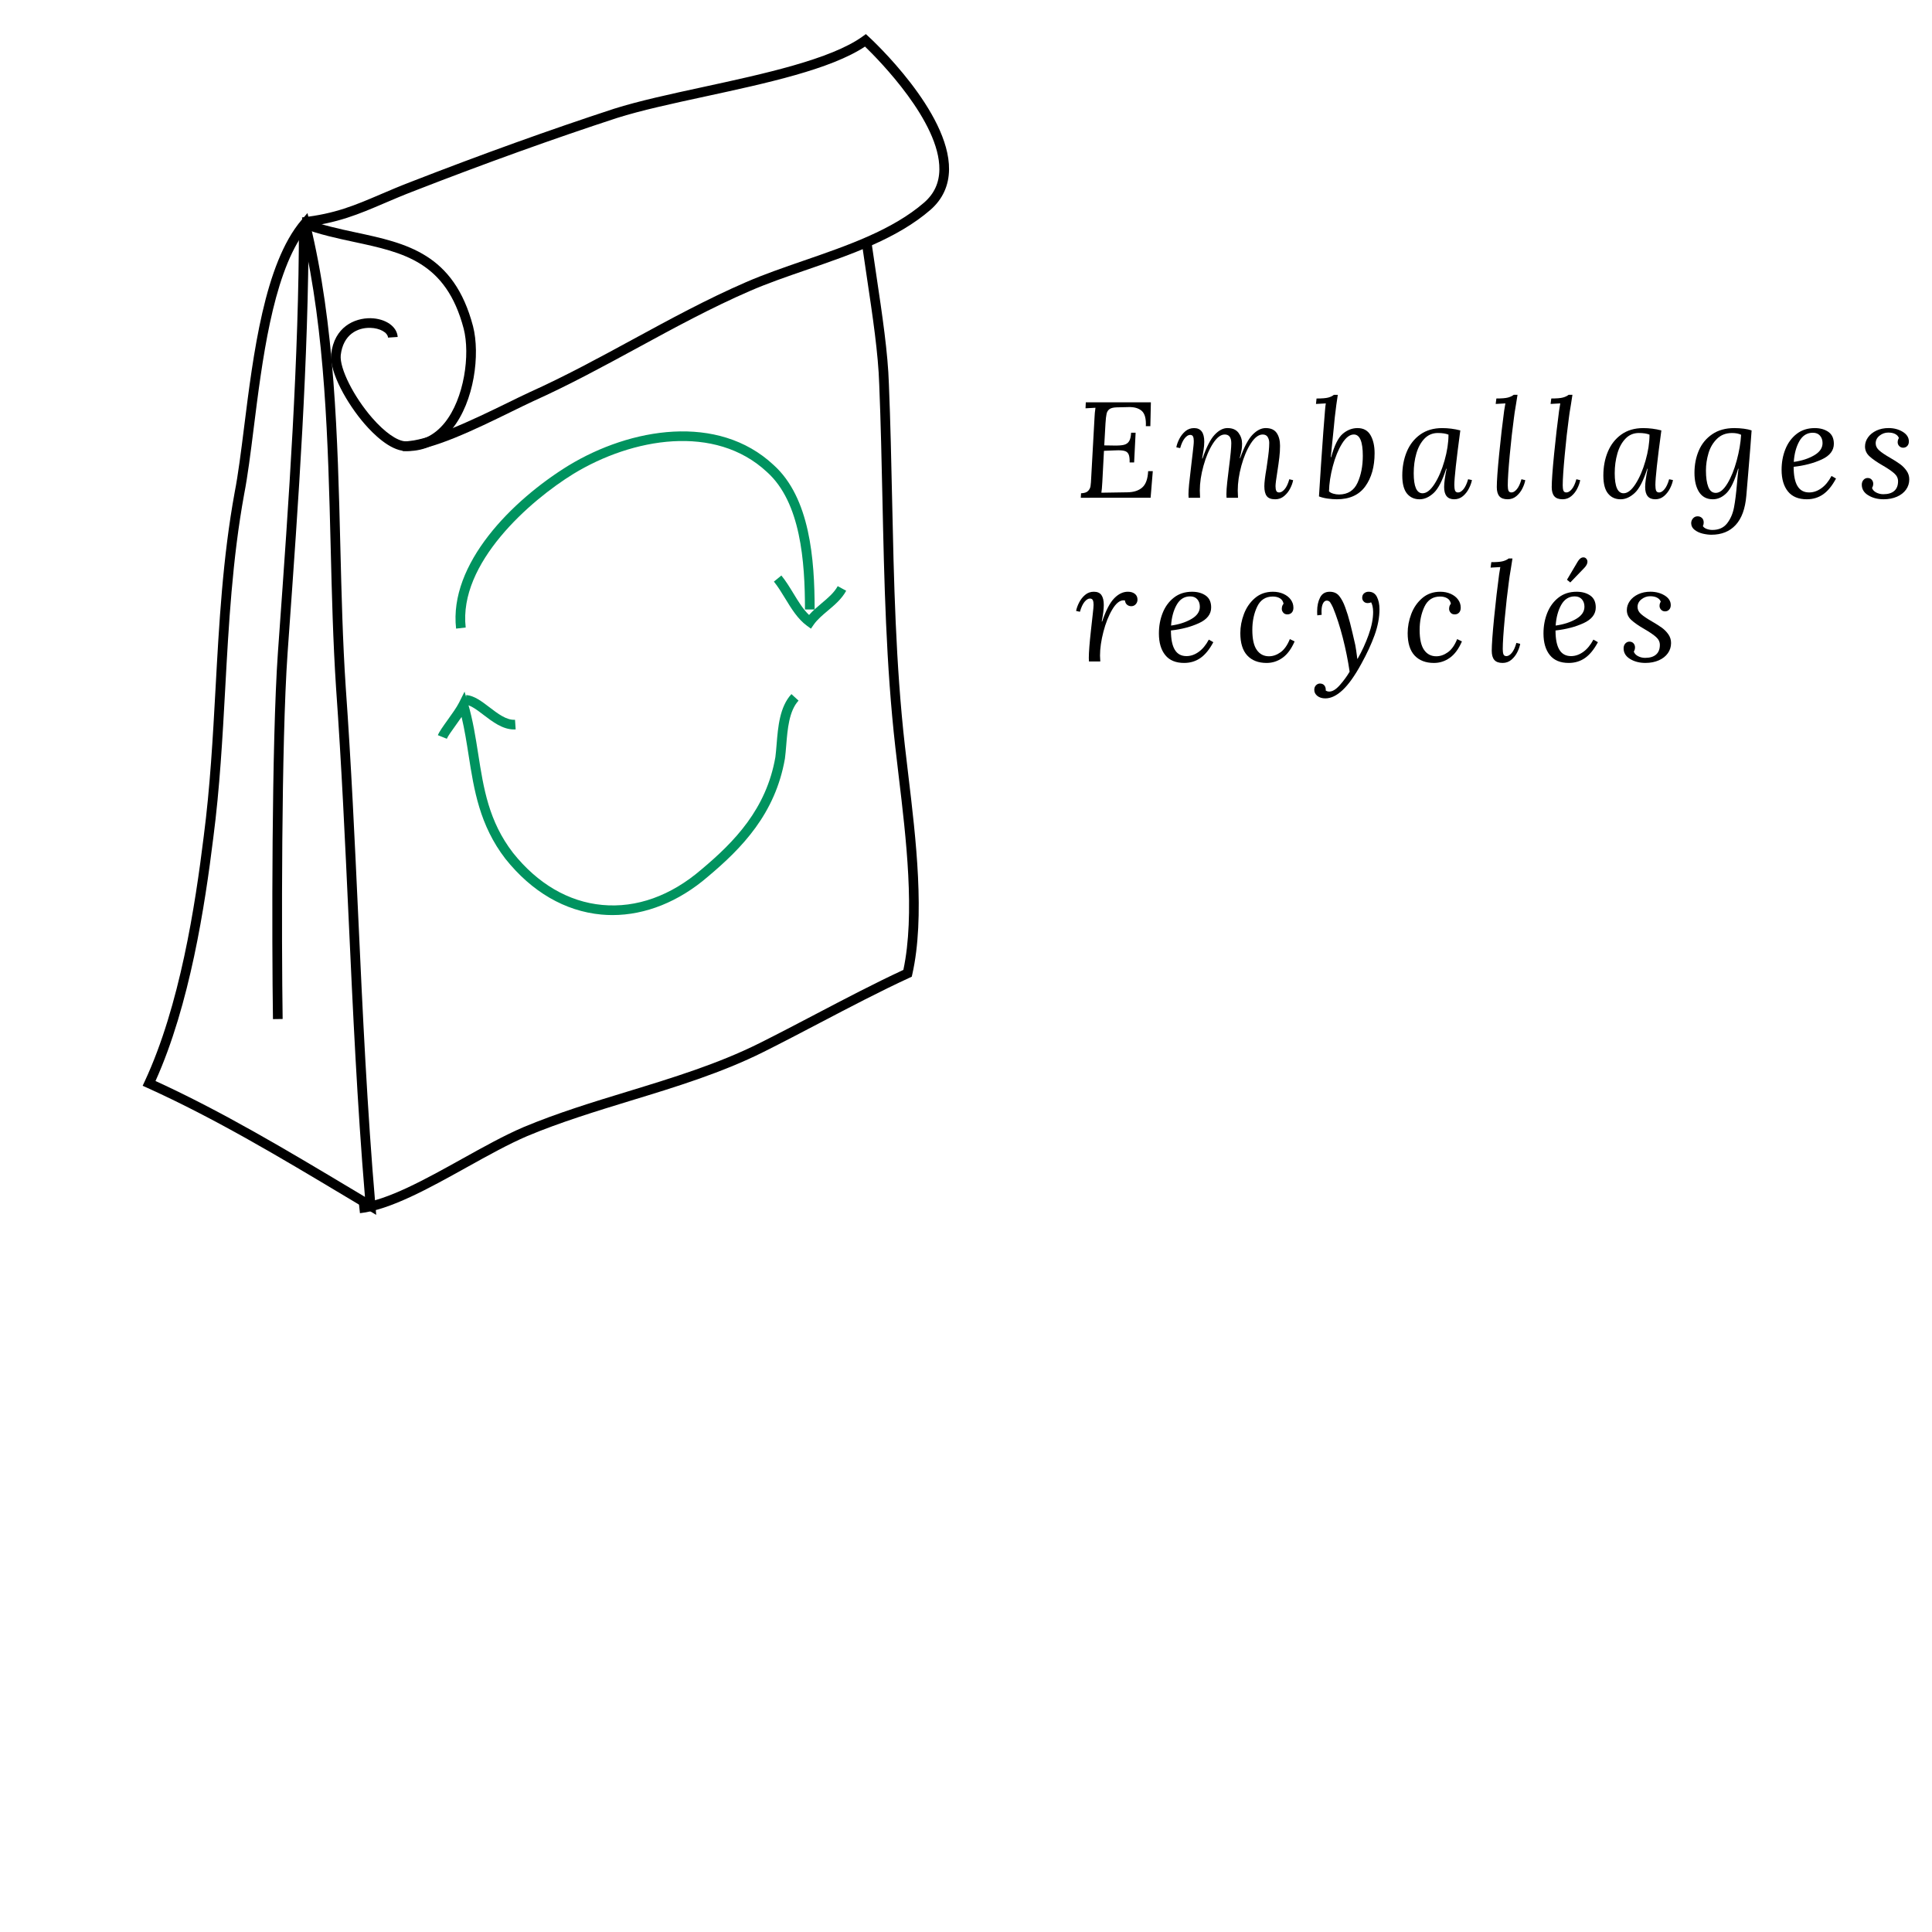<?xml version="1.0" encoding="utf-8"?>
<!-- Generator: Adobe Illustrator 16.0.0, SVG Export Plug-In . SVG Version: 6.00 Build 0)  -->
<!DOCTYPE svg PUBLIC "-//W3C//DTD SVG 1.1//EN" "http://www.w3.org/Graphics/SVG/1.1/DTD/svg11.dtd">
<svg version="1.1" id="Capa_1" xmlns="http://www.w3.org/2000/svg" xmlns:xlink="http://www.w3.org/1999/xlink" x="0px" y="0px"
	 width="170px" height="170px" viewBox="0 0 170 170" enable-background="new 0 0 170 170" xml:space="preserve">
<g id="Layer_1">
	<g>
		<g>
			<path d="M101.221,37.501h-0.396c0.032-0.656-0.089-1.104-0.359-1.344c-0.271-0.24-0.664-0.353-1.176-0.337l-1.033,0.024
				c-0.288,0.008-0.498,0.06-0.63,0.156s-0.218,0.233-0.258,0.414c-0.04,0.18-0.072,0.466-0.096,0.857l-0.108,1.92l0.864,0.013
				c0.375,0.008,0.664-0.013,0.863-0.061s0.353-0.151,0.455-0.312c0.105-0.16,0.164-0.412,0.182-0.756h0.396l-0.131,2.615h-0.396
				c0.008-0.304-0.019-0.531-0.078-0.684c-0.062-0.153-0.162-0.254-0.307-0.306c-0.144-0.053-0.349-0.078-0.611-0.078l-0.385,0.012
				l-0.877,0.036l-0.145,2.748c-0.023,0.448-0.053,0.76-0.084,0.937l2.293-0.036c0.559-0.008,0.996-0.149,1.307-0.426
				c0.312-0.275,0.484-0.754,0.518-1.434h0.408l-0.192,2.34H95.1l0.024-0.396c0.278-0.008,0.481-0.071,0.604-0.191
				c0.125-0.12,0.201-0.264,0.229-0.432c0.026-0.169,0.05-0.452,0.065-0.853l0.287-5.184c0.008-0.272,0.037-0.561,0.084-0.864
				l-0.875,0.048l0.023-0.528h5.727L101.221,37.501z"/>
			<path d="M112.34,38.1c0.195,0.288,0.293,0.664,0.293,1.128c0,0.336-0.02,0.675-0.061,1.015c-0.039,0.34-0.1,0.77-0.18,1.29
				c-0.104,0.64-0.156,1.056-0.156,1.248c0,0.176,0.022,0.312,0.065,0.407c0.044,0.097,0.132,0.145,0.259,0.145
				c0.151,0,0.311-0.094,0.475-0.282c0.164-0.188,0.303-0.481,0.414-0.882l0.336,0.084c-0.041,0.224-0.127,0.466-0.26,0.726
				c-0.131,0.261-0.31,0.484-0.533,0.672c-0.225,0.188-0.484,0.282-0.779,0.282c-0.361,0-0.611-0.094-0.75-0.282
				c-0.141-0.188-0.211-0.478-0.211-0.869c0-0.328,0.064-0.856,0.191-1.584c0.008-0.072,0.037-0.271,0.084-0.595
				c0.049-0.324,0.086-0.624,0.115-0.899c0.026-0.276,0.041-0.522,0.041-0.738c0-0.184-0.043-0.352-0.131-0.504
				c-0.089-0.152-0.236-0.229-0.445-0.229c-0.359,0-0.709,0.265-1.049,0.792c-0.341,0.528-0.617,1.181-0.828,1.956
				c-0.213,0.776-0.318,1.505-0.318,2.185c0,0.151,0.008,0.364,0.023,0.636h-1.009c-0.008-0.072-0.012-0.176-0.012-0.312
				c0-0.265,0.022-0.616,0.071-1.057c0.048-0.439,0.101-0.876,0.156-1.308c0.135-1.04,0.203-1.748,0.203-2.124
				c0-0.512-0.191-0.769-0.576-0.769c-0.352,0-0.696,0.265-1.037,0.792c-0.34,0.528-0.619,1.183-0.834,1.962
				c-0.217,0.78-0.323,1.507-0.323,2.179c0,0.151,0.008,0.364,0.022,0.636h-1.008c-0.008-0.072-0.012-0.176-0.012-0.312
				c0-0.2,0.018-0.49,0.053-0.87c0.037-0.38,0.096-0.891,0.174-1.53l0.146-1.248c0.032-0.28,0.057-0.494,0.071-0.642
				c0.016-0.148,0.023-0.278,0.023-0.391c0-0.168-0.021-0.3-0.064-0.396c-0.045-0.097-0.131-0.145-0.26-0.145
				c-0.15,0-0.307,0.097-0.467,0.288c-0.16,0.192-0.297,0.484-0.408,0.876l-0.336-0.072c0.039-0.224,0.125-0.468,0.258-0.731
				c0.133-0.263,0.31-0.49,0.527-0.678c0.221-0.188,0.479-0.282,0.775-0.282c0.6,0,0.897,0.4,0.897,1.2
				c0,0.224-0.021,0.472-0.063,0.743c-0.045,0.272-0.086,0.517-0.127,0.732h0.037c0.344-1,0.699-1.696,1.067-2.088
				c0.367-0.392,0.744-0.588,1.127-0.588c0.439,0,0.765,0.14,0.974,0.42c0.207,0.28,0.312,0.596,0.312,0.948
				c0,0.208-0.015,0.382-0.037,0.521c-0.022,0.141-0.08,0.391-0.168,0.75h0.037c0.358-1,0.728-1.689,1.104-2.069
				c0.375-0.38,0.756-0.57,1.141-0.57C111.82,37.668,112.143,37.812,112.34,38.1z"/>
			<path d="M117.445,36.768l-0.072,0.756c-0.047,0.4-0.139,1.301-0.275,2.7h0.037c0.279-1.032,0.617-1.716,1.014-2.052
				c0.397-0.336,0.83-0.504,1.304-0.504c0.521,0,0.899,0.208,1.141,0.624c0.238,0.416,0.359,0.944,0.359,1.584
				c0,1.192-0.275,2.166-0.822,2.922c-0.549,0.756-1.383,1.134-2.502,1.134c-0.239,0-0.506-0.02-0.799-0.06
				c-0.291-0.04-0.552-0.104-0.772-0.192l0.18-2.796c0.152-2.248,0.27-3.832,0.35-4.752c0.023-0.288,0.047-0.5,0.072-0.636
				l-0.865,0.048l0.049-0.479c0.479,0,0.824-0.027,1.031-0.084c0.209-0.056,0.373-0.136,0.492-0.239h0.348
				C117.629,35.26,117.541,35.936,117.445,36.768z M118.086,39.037c-0.332,0.536-0.602,1.198-0.809,1.985
				c-0.209,0.788-0.32,1.526-0.336,2.214c0.088,0.089,0.215,0.156,0.383,0.204c0.168,0.049,0.336,0.072,0.504,0.072
				c0.77-0.008,1.309-0.35,1.621-1.026c0.311-0.676,0.467-1.47,0.467-2.382c0-1.248-0.264-1.872-0.791-1.872
				C118.766,38.232,118.418,38.501,118.086,39.037z"/>
			<path d="M128.496,37.873c-0.352,2.607-0.527,4.208-0.527,4.8c0,0.208,0.021,0.37,0.061,0.486
				c0.041,0.115,0.134,0.174,0.275,0.174c0.152,0,0.31-0.097,0.469-0.288c0.158-0.192,0.297-0.484,0.408-0.876l0.336,0.072
				c-0.041,0.224-0.127,0.468-0.26,0.731c-0.131,0.264-0.307,0.49-0.525,0.678c-0.223,0.188-0.479,0.282-0.774,0.282
				c-0.592,0-0.888-0.359-0.888-1.08c0-0.352,0.07-0.888,0.216-1.607h-0.035c-0.336,1.056-0.705,1.768-1.104,2.136
				c-0.399,0.368-0.812,0.552-1.235,0.552c-0.466,0-0.834-0.168-1.111-0.504c-0.272-0.336-0.413-0.864-0.413-1.584
				c0-0.768,0.135-1.468,0.396-2.1c0.264-0.632,0.659-1.136,1.188-1.513c0.528-0.376,1.168-0.563,1.922-0.563
				C127.432,37.668,127.969,37.737,128.496,37.873z M125.34,38.598c-0.318,0.332-0.557,0.769-0.713,1.309
				c-0.156,0.54-0.232,1.117-0.232,1.733c0,1.176,0.26,1.764,0.777,1.764c0.354,0,0.705-0.275,1.059-0.827
				c0.353-0.553,0.644-1.234,0.875-2.046c0.23-0.812,0.349-1.574,0.349-2.286c-0.24-0.097-0.552-0.145-0.937-0.145
				C126.053,38.1,125.662,38.266,125.34,38.598z"/>
			<path d="M133.393,35.592c-0.096,0.561-0.156,0.956-0.18,1.188c-0.129,0.936-0.25,2.021-0.367,3.258
				c-0.115,1.235-0.174,2.126-0.174,2.67c0,0.2,0.021,0.354,0.061,0.462c0.041,0.107,0.129,0.162,0.267,0.162
				c0.149,0,0.308-0.094,0.467-0.282c0.16-0.188,0.298-0.481,0.408-0.882l0.336,0.084c-0.039,0.224-0.123,0.466-0.252,0.726
				c-0.127,0.261-0.303,0.484-0.521,0.672c-0.222,0.188-0.479,0.282-0.773,0.282c-0.336,0-0.58-0.088-0.732-0.264
				c-0.149-0.176-0.227-0.444-0.227-0.804c0-0.528,0.068-1.5,0.209-2.916s0.285-2.685,0.438-3.805l0.109-0.647l-0.854,0.048
				l0.061-0.48c0.473,0,0.812-0.027,1.021-0.084c0.207-0.056,0.375-0.136,0.504-0.239h0.336L133.393,35.592z"/>
			<path d="M138.23,35.592c-0.099,0.561-0.156,0.956-0.183,1.188c-0.129,0.936-0.25,2.021-0.364,3.258
				c-0.115,1.235-0.177,2.126-0.177,2.67c0,0.2,0.021,0.354,0.062,0.462c0.039,0.107,0.127,0.162,0.265,0.162
				c0.151,0,0.308-0.094,0.467-0.282c0.16-0.188,0.298-0.481,0.408-0.882l0.336,0.084c-0.039,0.224-0.123,0.466-0.252,0.726
				c-0.127,0.261-0.301,0.484-0.521,0.672c-0.223,0.188-0.479,0.282-0.774,0.282c-0.336,0-0.58-0.088-0.729-0.264
				c-0.152-0.176-0.229-0.444-0.229-0.804c0-0.528,0.069-1.5,0.209-2.916c0.142-1.416,0.287-2.685,0.438-3.805l0.105-0.647
				l-0.852,0.048l0.061-0.48c0.473,0,0.812-0.027,1.021-0.084c0.207-0.056,0.375-0.136,0.504-0.239h0.336L138.23,35.592z"/>
			<path d="M146.186,37.873c-0.354,2.607-0.526,4.208-0.526,4.8c0,0.208,0.021,0.37,0.059,0.486
				c0.041,0.115,0.136,0.174,0.277,0.174c0.151,0,0.308-0.097,0.467-0.288c0.16-0.192,0.297-0.484,0.408-0.876l0.336,0.072
				c-0.039,0.224-0.125,0.468-0.258,0.731c-0.132,0.263-0.31,0.49-0.527,0.678c-0.221,0.188-0.479,0.282-0.772,0.282
				c-0.594,0-0.89-0.359-0.89-1.08c0-0.352,0.072-0.888,0.218-1.607h-0.035c-0.336,1.056-0.705,1.768-1.105,2.136
				c-0.398,0.368-0.811,0.552-1.236,0.552c-0.463,0-0.834-0.168-1.106-0.504c-0.277-0.336-0.414-0.864-0.414-1.584
				c0-0.768,0.131-1.468,0.396-2.1c0.266-0.632,0.659-1.136,1.188-1.513c0.526-0.376,1.168-0.563,1.92-0.563
				C145.121,37.668,145.658,37.737,146.186,37.873z M143.029,38.598c-0.32,0.332-0.559,0.769-0.713,1.309
				c-0.156,0.54-0.234,1.117-0.234,1.733c0,1.176,0.26,1.764,0.779,1.764c0.352,0,0.705-0.275,1.057-0.827
				c0.354-0.553,0.645-1.234,0.875-2.046c0.232-0.812,0.35-1.574,0.35-2.286c-0.24-0.097-0.553-0.145-0.938-0.145
				C143.742,38.1,143.348,38.266,143.029,38.598z"/>
			<path d="M153.439,37.722c0.274,0.036,0.506,0.086,0.688,0.15c-0.041,0.656-0.146,1.968-0.312,3.936l-0.154,1.824
				c-0.098,1.136-0.408,1.99-0.938,2.562c-0.527,0.572-1.24,0.858-2.138,0.858c-0.229,0-0.481-0.032-0.756-0.096
				c-0.271-0.064-0.508-0.173-0.707-0.324c-0.201-0.152-0.306-0.348-0.312-0.588c0-0.168,0.055-0.312,0.162-0.433
				c0.106-0.119,0.241-0.18,0.401-0.18c0.149,0,0.278,0.048,0.383,0.145c0.104,0.096,0.156,0.231,0.156,0.407
				c0,0.104-0.022,0.208-0.072,0.312c0.072,0.112,0.189,0.196,0.351,0.252c0.16,0.056,0.317,0.084,0.479,0.084
				c0.568,0,1.002-0.194,1.303-0.582c0.301-0.388,0.502-0.854,0.605-1.398c0.105-0.544,0.191-1.248,0.264-2.111
				c0.049-0.592,0.094-1.024,0.133-1.296h-0.035c-0.305,1.048-0.641,1.758-1.008,2.13c-0.369,0.372-0.771,0.558-1.213,0.558
				c-0.535,0-0.938-0.212-1.213-0.636c-0.271-0.424-0.406-0.988-0.406-1.692c0-0.712,0.127-1.365,0.383-1.962
				c0.257-0.596,0.648-1.074,1.179-1.434c0.526-0.36,1.176-0.54,1.942-0.54C152.885,37.668,153.162,37.686,153.439,37.722z
				 M151.076,38.617c-0.35,0.344-0.598,0.766-0.744,1.266c-0.148,0.5-0.223,1.006-0.223,1.518c0,0.601,0.065,1.078,0.203,1.435
				c0.137,0.355,0.354,0.534,0.66,0.534c0.354,0,0.692-0.274,1.024-0.822c0.332-0.548,0.604-1.224,0.821-2.028
				c0.218-0.804,0.345-1.558,0.386-2.262c-0.209-0.104-0.474-0.156-0.793-0.156C151.869,38.1,151.422,38.272,151.076,38.617z"/>
			<path d="M160.885,38.004c0.318,0.224,0.479,0.572,0.479,1.044c0,0.592-0.354,1.052-1.065,1.38
				c-0.713,0.328-1.536,0.544-2.473,0.648c0,0.752,0.11,1.315,0.336,1.691s0.567,0.564,1.03,0.564c0.369,0,0.726-0.122,1.068-0.366
				c0.344-0.244,0.645-0.606,0.898-1.086l0.396,0.228c-0.337,0.633-0.714,1.095-1.13,1.387s-0.896,0.438-1.438,0.438
				c-0.736,0-1.289-0.229-1.662-0.689c-0.371-0.46-0.559-1.095-0.559-1.902c0-0.648,0.108-1.25,0.33-1.806
				c0.221-0.557,0.551-1.006,0.989-1.351c0.438-0.344,0.974-0.516,1.597-0.516C160.164,37.668,160.564,37.781,160.885,38.004z
				 M158.328,38.82c-0.279,0.497-0.443,1.104-0.49,1.824c0.695-0.096,1.291-0.288,1.787-0.576c0.496-0.287,0.744-0.647,0.744-1.079
				c0-0.265-0.074-0.482-0.223-0.654s-0.357-0.258-0.631-0.258C159.004,38.077,158.609,38.325,158.328,38.82z"/>
			<path d="M167.43,37.999c0.355,0.22,0.535,0.502,0.535,0.846c0,0.168-0.049,0.302-0.145,0.402c-0.098,0.1-0.217,0.149-0.359,0.149
				c-0.137,0-0.25-0.048-0.344-0.145c-0.092-0.096-0.137-0.208-0.137-0.336c0-0.136,0.035-0.26,0.106-0.372
				c-0.049-0.145-0.151-0.26-0.312-0.348c-0.16-0.089-0.367-0.133-0.623-0.133c-0.281,0-0.535,0.09-0.764,0.271
				c-0.228,0.18-0.343,0.406-0.343,0.678c0,0.232,0.104,0.44,0.312,0.624c0.209,0.185,0.527,0.4,0.961,0.648
				c0.359,0.208,0.65,0.394,0.875,0.558c0.226,0.164,0.414,0.358,0.57,0.582C167.92,41.647,168,41.9,168,42.18
				c0,0.336-0.096,0.636-0.283,0.9c-0.188,0.264-0.453,0.472-0.797,0.624c-0.346,0.151-0.736,0.228-1.178,0.228
				c-0.52,0-0.969-0.116-1.35-0.348s-0.57-0.544-0.57-0.937c0-0.168,0.051-0.308,0.15-0.42c0.1-0.111,0.223-0.168,0.364-0.168
				c0.151,0,0.271,0.051,0.358,0.15c0.089,0.099,0.134,0.218,0.134,0.354c0,0.137-0.035,0.261-0.106,0.372
				c0.057,0.168,0.18,0.303,0.37,0.402c0.193,0.099,0.4,0.15,0.625,0.15c0.425,0,0.746-0.099,0.968-0.295
				c0.219-0.195,0.328-0.478,0.328-0.846c0-0.264-0.111-0.496-0.337-0.696c-0.225-0.199-0.562-0.432-1.02-0.695
				c-0.513-0.296-0.898-0.564-1.158-0.805c-0.261-0.239-0.392-0.527-0.392-0.863c0-0.288,0.088-0.557,0.267-0.805
				c0.176-0.247,0.422-0.445,0.735-0.594c0.316-0.147,0.675-0.222,1.074-0.222C166.66,37.668,167.074,37.779,167.43,37.999z"/>
			<path d="M99.859,52.254c0.154,0.124,0.231,0.294,0.231,0.511c0,0.151-0.051,0.286-0.153,0.401
				c-0.105,0.116-0.236,0.174-0.396,0.174c-0.145,0-0.268-0.044-0.373-0.132c-0.104-0.088-0.164-0.212-0.18-0.372
				c-0.031-0.008-0.076-0.012-0.131-0.012c-0.336,0-0.664,0.269-0.985,0.804c-0.32,0.536-0.58,1.188-0.78,1.956
				c-0.199,0.769-0.3,1.469-0.3,2.101c0,0.071,0.008,0.244,0.024,0.516h-0.998c-0.008-0.072-0.012-0.176-0.012-0.312
				c0-0.488,0.064-1.309,0.192-2.461l0.155-1.392c0.049-0.416,0.072-0.691,0.072-0.828c0-0.168-0.021-0.3-0.065-0.396
				c-0.045-0.097-0.132-0.146-0.259-0.146c-0.151,0-0.309,0.097-0.469,0.288c-0.16,0.192-0.295,0.484-0.408,0.876l-0.336-0.072
				c0.041-0.224,0.127-0.468,0.259-0.731c0.133-0.264,0.309-0.49,0.528-0.678c0.219-0.188,0.479-0.282,0.773-0.282
				c0.312,0,0.536,0.1,0.672,0.3c0.137,0.2,0.204,0.488,0.204,0.864c0,0.368-0.06,0.852-0.181,1.452h0.037
				c0.328-0.968,0.68-1.646,1.056-2.034s0.78-0.582,1.212-0.582C99.5,52.069,99.703,52.13,99.859,52.254z"/>
			<path d="M106.092,52.405c0.32,0.224,0.48,0.572,0.48,1.044c0,0.592-0.355,1.052-1.068,1.38c-0.711,0.328-1.535,0.544-2.471,0.648
				c0,0.752,0.111,1.315,0.336,1.691c0.223,0.376,0.568,0.564,1.031,0.564c0.369,0,0.725-0.122,1.067-0.366
				c0.343-0.244,0.646-0.606,0.9-1.086l0.396,0.228c-0.338,0.633-0.713,1.095-1.129,1.387s-0.896,0.438-1.439,0.438
				c-0.735,0-1.291-0.229-1.661-0.689c-0.373-0.46-0.56-1.095-0.56-1.902c0-0.648,0.109-1.25,0.33-1.806
				c0.221-0.557,0.551-1.006,0.99-1.351c0.439-0.344,0.973-0.516,1.596-0.516C105.373,52.069,105.773,52.181,106.092,52.405z
				 M103.537,53.22c-0.281,0.497-0.445,1.104-0.492,1.824c0.695-0.096,1.291-0.288,1.787-0.576c0.496-0.287,0.744-0.647,0.744-1.079
				c0-0.265-0.074-0.482-0.221-0.654c-0.148-0.172-0.359-0.258-0.631-0.258C104.213,52.477,103.816,52.725,103.537,53.22z"/>
			<path d="M112.928,52.254c0.275,0.124,0.492,0.292,0.646,0.504c0.156,0.213,0.236,0.45,0.236,0.715
				c0,0.184-0.049,0.328-0.146,0.432c-0.099,0.104-0.226,0.156-0.386,0.156c-0.159,0-0.28-0.053-0.364-0.156
				s-0.127-0.212-0.127-0.324c0-0.191,0.053-0.344,0.155-0.456c-0.041-0.216-0.146-0.376-0.317-0.479
				c-0.172-0.104-0.383-0.156-0.629-0.156c-0.634,0-1.093,0.296-1.375,0.888c-0.283,0.593-0.427,1.276-0.427,2.052
				c0,0.801,0.13,1.387,0.392,1.759c0.261,0.372,0.617,0.558,1.072,0.558c0.354,0,0.692-0.118,1.021-0.354s0.6-0.622,0.816-1.158
				l0.42,0.204c-0.289,0.664-0.645,1.146-1.068,1.445c-0.424,0.301-0.889,0.45-1.393,0.45c-0.729,0-1.297-0.218-1.703-0.654
				c-0.408-0.436-0.613-1.094-0.613-1.974c0-0.56,0.107-1.12,0.318-1.68c0.213-0.561,0.533-1.026,0.967-1.398
				c0.432-0.372,0.959-0.558,1.584-0.558C112.346,52.069,112.65,52.13,112.928,52.254z"/>
			<path d="M121.154,52.512c0.15,0.297,0.229,0.66,0.229,1.093c0,0.728-0.145,1.49-0.432,2.286
				c-0.289,0.796-0.678,1.634-1.164,2.514c-0.576,1.056-1.125,1.828-1.646,2.315c-0.52,0.488-1.027,0.732-1.521,0.732
				c-0.289,0-0.522-0.072-0.703-0.216c-0.183-0.145-0.271-0.324-0.271-0.54c0-0.168,0.053-0.302,0.155-0.402
				c0.104-0.1,0.218-0.149,0.337-0.149c0.168,0,0.299,0.054,0.391,0.162c0.094,0.107,0.135,0.262,0.127,0.462
				c0.111,0.056,0.199,0.084,0.264,0.084c0.305,0.016,0.631-0.177,0.979-0.576c0.351-0.4,0.636-0.792,0.857-1.176
				c-0.145-0.984-0.344-1.977-0.6-2.977s-0.545-1.888-0.863-2.664c-0.098-0.208-0.182-0.361-0.252-0.462
				c-0.072-0.1-0.174-0.149-0.301-0.149c-0.137,0-0.246,0.084-0.33,0.252s-0.127,0.396-0.127,0.684c0,0.136,0.004,0.24,0.014,0.312
				l-0.385,0.048c-0.01-0.08-0.014-0.2-0.014-0.36c0-0.472,0.086-0.876,0.26-1.212c0.172-0.336,0.453-0.504,0.846-0.504
				c0.359,0,0.641,0.126,0.84,0.378c0.201,0.252,0.373,0.578,0.518,0.978c0.16,0.433,0.306,0.898,0.433,1.398
				c0.129,0.5,0.278,1.142,0.457,1.926c0.047,0.232,0.106,0.641,0.181,1.225h0.022c0.385-0.673,0.709-1.378,0.973-2.118
				c0.265-0.74,0.396-1.41,0.396-2.011c0-0.191-0.02-0.363-0.055-0.516c-0.035-0.151-0.078-0.264-0.127-0.336
				c-0.07,0.048-0.172,0.072-0.299,0.072c-0.145,0-0.26-0.046-0.348-0.139c-0.09-0.092-0.133-0.201-0.133-0.329
				c0-0.169,0.057-0.299,0.168-0.391c0.111-0.092,0.244-0.138,0.395-0.138C120.758,52.069,121.002,52.217,121.154,52.512z"/>
			<path d="M127.652,52.254c0.274,0.124,0.492,0.292,0.646,0.504c0.156,0.213,0.234,0.45,0.234,0.715
				c0,0.184-0.05,0.328-0.146,0.432s-0.225,0.156-0.385,0.156s-0.281-0.053-0.365-0.156s-0.127-0.212-0.127-0.324
				c0-0.191,0.053-0.344,0.156-0.456c-0.039-0.216-0.145-0.376-0.316-0.479c-0.174-0.104-0.383-0.156-0.631-0.156
				c-0.633,0-1.09,0.296-1.375,0.888c-0.283,0.593-0.426,1.276-0.426,2.052c0,0.801,0.131,1.387,0.391,1.759
				s0.617,0.558,1.074,0.558c0.352,0,0.691-0.118,1.02-0.354s0.603-0.622,0.816-1.158l0.42,0.204
				c-0.287,0.664-0.645,1.146-1.068,1.445c-0.424,0.301-0.887,0.45-1.393,0.45c-0.727,0-1.295-0.218-1.703-0.654
				s-0.611-1.094-0.611-1.974c0-0.56,0.105-1.12,0.316-1.68c0.213-0.561,0.535-1.026,0.967-1.398
				c0.435-0.372,0.961-0.558,1.584-0.558C127.07,52.069,127.375,52.13,127.652,52.254z"/>
			<path d="M132.951,49.993c-0.098,0.561-0.156,0.956-0.182,1.188c-0.129,0.936-0.25,2.021-0.365,3.258
				c-0.115,1.235-0.174,2.126-0.174,2.67c0,0.2,0.02,0.354,0.061,0.462c0.039,0.107,0.127,0.162,0.264,0.162
				c0.152,0,0.31-0.094,0.469-0.282c0.158-0.188,0.295-0.481,0.406-0.882l0.336,0.084c-0.039,0.224-0.123,0.466-0.252,0.726
				c-0.127,0.261-0.301,0.484-0.52,0.672c-0.221,0.188-0.48,0.282-0.775,0.282c-0.336,0-0.58-0.088-0.729-0.264
				c-0.152-0.176-0.229-0.444-0.229-0.804c0-0.528,0.07-1.5,0.209-2.916c0.141-1.416,0.287-2.685,0.439-3.805l0.105-0.646
				l-0.853,0.048l0.062-0.48c0.473,0,0.812-0.027,1.021-0.084c0.207-0.056,0.375-0.136,0.504-0.239h0.336L132.951,49.993z"/>
			<path d="M139.934,52.405c0.32,0.224,0.48,0.572,0.48,1.044c0,0.592-0.357,1.052-1.068,1.38c-0.713,0.328-1.535,0.544-2.473,0.648
				c0,0.752,0.111,1.315,0.336,1.691s0.568,0.564,1.033,0.564c0.367,0,0.723-0.122,1.066-0.366c0.342-0.244,0.645-0.606,0.899-1.086
				l0.396,0.228c-0.336,0.633-0.713,1.095-1.129,1.387s-0.896,0.438-1.438,0.438c-0.736,0-1.289-0.229-1.662-0.689
				c-0.371-0.46-0.56-1.095-0.56-1.902c0-0.648,0.109-1.25,0.33-1.806c0.222-0.557,0.551-1.006,0.99-1.351
				c0.439-0.344,0.973-0.516,1.596-0.516C139.213,52.069,139.615,52.181,139.934,52.405z M137.377,53.22
				c-0.279,0.497-0.443,1.104-0.492,1.824c0.697-0.096,1.293-0.288,1.789-0.576c0.496-0.287,0.744-0.647,0.744-1.079
				c0-0.265-0.074-0.482-0.223-0.654c-0.149-0.172-0.357-0.258-0.631-0.258C138.053,52.477,137.658,52.725,137.377,53.22z
				 M137.881,51.012l0.938-1.584c0.15-0.256,0.318-0.384,0.505-0.384c0.096,0,0.176,0.032,0.239,0.097
				c0.078,0.08,0.119,0.176,0.119,0.287c0,0.169-0.092,0.349-0.274,0.54l-1.236,1.284L137.881,51.012z"/>
			<path d="M146.48,52.399c0.354,0.22,0.533,0.502,0.533,0.846c0,0.168-0.05,0.302-0.146,0.402c-0.097,0.1-0.216,0.149-0.359,0.149
				c-0.137,0-0.25-0.048-0.342-0.144c-0.092-0.096-0.14-0.208-0.14-0.336c0-0.136,0.035-0.26,0.107-0.372
				c-0.049-0.145-0.15-0.26-0.312-0.348c-0.16-0.089-0.367-0.133-0.623-0.133c-0.281,0-0.535,0.09-0.765,0.271
				c-0.229,0.18-0.342,0.406-0.342,0.678c0,0.232,0.104,0.44,0.312,0.624c0.207,0.185,0.527,0.4,0.959,0.648
				c0.359,0.208,0.652,0.394,0.877,0.558c0.223,0.164,0.414,0.358,0.568,0.582c0.155,0.224,0.233,0.476,0.233,0.756
				c0,0.336-0.094,0.636-0.283,0.9c-0.188,0.264-0.452,0.472-0.797,0.624c-0.344,0.151-0.735,0.228-1.176,0.228
				c-0.521,0-0.972-0.116-1.351-0.348c-0.381-0.232-0.569-0.544-0.569-0.937c0-0.168,0.049-0.308,0.147-0.42
				c0.103-0.111,0.223-0.168,0.365-0.168c0.152,0,0.273,0.051,0.361,0.15s0.131,0.218,0.131,0.354c0,0.137-0.035,0.261-0.107,0.372
				c0.057,0.168,0.182,0.303,0.371,0.402c0.193,0.1,0.4,0.15,0.625,0.15c0.426,0,0.746-0.099,0.967-0.295
				c0.222-0.195,0.33-0.478,0.33-0.846c0-0.264-0.111-0.496-0.336-0.696c-0.225-0.199-0.563-0.432-1.021-0.695
				c-0.513-0.296-0.897-0.564-1.158-0.805c-0.26-0.239-0.39-0.527-0.39-0.863c0-0.288,0.089-0.557,0.265-0.805
				c0.176-0.247,0.422-0.445,0.737-0.594c0.314-0.147,0.675-0.222,1.074-0.222C145.709,52.069,146.123,52.179,146.48,52.399z"/>
		</g>
		<g id="Layer_x0020_1_13_">
			<g>
				<path d="M33.103,106.898l-2.736-1.635c-5.616-3.361-11.424-6.839-17.422-9.548l-0.392-0.176l0.182-0.392
					c3.095-6.647,4.444-15.478,5.19-21.54c0.564-4.328,0.807-8.759,1.042-13.044c0.309-5.645,0.629-11.482,1.683-17.247
					c0.306-1.559,0.561-3.588,0.83-5.737c0.802-6.406,1.8-14.379,5.035-18.196l0.539-0.635l0.199,0.809
					c2.208,8.984,2.456,18.929,2.695,28.545c0.107,4.298,0.208,8.358,0.473,12.356c0.483,6.762,0.8,13.631,1.106,20.275
					c0.383,8.316,0.78,16.919,1.506,25.333L33.103,106.898z M13.683,95.119c5.905,2.703,11.604,6.113,17.12,9.414l1.31,0.783
					c-0.683-8.166-1.066-16.486-1.438-24.541c-0.306-6.639-0.623-13.502-1.105-20.257c-0.265-4.018-0.372-8.276-0.474-12.394
					c-0.231-9.26-0.47-18.826-2.464-27.494c-2.658,3.862-3.569,11.139-4.31,17.056c-0.271,2.164-0.527,4.207-0.837,5.79
					c-1.043,5.706-1.362,11.516-1.669,17.134c-0.236,4.301-0.48,8.749-1.048,13.105C18.029,79.717,16.702,88.412,13.683,95.119z"/>
			</g>
			<g>
				<path d="M31.673,106.75l-0.092-0.846c2.483-0.271,5.827-2.127,9.061-3.926c1.918-1.066,3.73-2.074,5.408-2.793
					c2.976-1.248,6.137-2.215,9.194-3.146c3.901-1.193,7.935-2.426,11.578-4.246c1.675-0.838,3.335-1.709,4.985-2.574
					c2.52-1.32,5.124-2.687,7.681-3.875c1.044-4.893,0.239-11.621-0.409-17.042c-0.105-0.882-0.207-1.732-0.296-2.537
					c-0.822-7.248-0.981-14.667-1.136-21.843c-0.071-3.307-0.145-6.726-0.282-10.087c-0.085-2.722-0.576-6.007-1.096-9.484
					c-0.142-0.947-0.285-1.911-0.424-2.884l0.842-0.12c0.139,0.971,0.283,1.933,0.424,2.878c0.523,3.503,1.018,6.812,1.104,9.579
					c0.138,3.366,0.211,6.79,0.282,10.1c0.154,7.156,0.313,14.556,1.13,21.767c0.089,0.804,0.191,1.651,0.296,2.531
					c0.666,5.562,1.494,12.482,0.35,17.534l-0.046,0.205l-0.19,0.088c-2.599,1.199-5.26,2.595-7.834,3.943
					c-1.655,0.867-3.319,1.74-5,2.582c-3.707,1.854-7.775,3.098-11.71,4.297c-3.037,0.931-6.177,1.89-9.11,3.119
					c-1.634,0.699-3.428,1.697-5.327,2.752C37.748,104.561,34.327,106.463,31.673,106.75z"/>
			</g>
			<g>
				<path d="M35.87,39.689c-0.077,0-0.154-0.001-0.231-0.005c-1.347-0.061-2.796-1.508-3.541-2.364
					c-1.55-1.785-3.115-4.549-2.961-6.158c0.281-2.395,2.046-3.179,3.476-3.163c1.318,0.033,2.319,0.728,2.38,1.651l-0.849,0.057
					c-0.03-0.452-0.727-0.837-1.553-0.858c-1.146-0.033-2.396,0.588-2.609,2.403c-0.11,1.156,1.126,3.632,2.758,5.51
					c1.098,1.264,2.196,2.039,2.937,2.072c1.355,0.056,2.523-0.488,3.446-1.627c1.731-2.137,2.264-6.013,1.676-8.293
					c-1.551-5.89-5.298-6.693-9.637-7.624c-1.508-0.323-3.067-0.658-4.583-1.229l0.3-0.796c1.457,0.549,2.984,0.877,4.461,1.194
					c4.421,0.948,8.597,1.844,10.281,8.241c0.638,2.473,0.116,6.632-1.838,9.044C38.75,39.02,37.399,39.689,35.87,39.689z"/>
			</g>
			<g>
				<path d="M35.583,39.688c-0.055,0-0.108-0.001-0.161-0.003l0.034-0.85c2.086,0.062,6.194-1.916,9.18-3.377
					c0.713-0.349,1.374-0.672,1.946-0.938c3.124-1.405,6.172-3.063,9.12-4.666c3.208-1.744,6.526-3.548,9.942-5.028
					c1.581-0.687,3.281-1.274,5.081-1.895c3.842-1.326,7.814-2.697,10.596-5.112c0.885-0.777,1.322-1.729,1.336-2.91
					c0.048-4.188-5.32-9.628-6.544-10.812c-3.005,1.997-8.624,3.214-14.063,4.392c-2.896,0.627-5.633,1.219-7.758,1.891
					c-5.594,1.829-11.594,3.989-17.827,6.414c-0.981,0.375-1.837,0.741-2.643,1.086c-2.219,0.95-4.136,1.771-7.156,2.097
					l-0.092-0.846c2.894-0.313,4.667-1.072,6.913-2.033c0.814-0.349,1.681-0.719,2.671-1.098c6.245-2.43,12.26-4.594,17.875-6.432
					c2.167-0.685,4.922-1.281,7.838-1.913c5.277-1.143,11.259-2.438,14.036-4.451L76.188,3l0.256,0.235
					c0.291,0.267,7.123,6.604,7.064,11.682c-0.018,1.416-0.564,2.607-1.627,3.54c-2.908,2.526-6.959,3.924-10.878,5.276
					c-1.784,0.616-3.469,1.197-5.02,1.872c-3.382,1.465-6.683,3.26-9.875,4.996c-2.962,1.61-6.024,3.276-9.173,4.692
					c-0.563,0.262-1.218,0.582-1.926,0.928C41.845,37.77,37.925,39.688,35.583,39.688z"/>
			</g>
			<g>
				<path d="M24.018,89.674c-0.098-6.77-0.125-24.294,0.436-32.263l0.085-1.187c0.868-12.13,1.765-24.673,1.765-36.562h0.851
					c0,11.919-0.898,24.478-1.767,36.623l-0.084,1.186c-0.559,7.94-0.532,25.432-0.434,32.191L24.018,89.674z"/>
			</g>
			<g>
				<path fill="#00935F" d="M40.132,55.313c-0.645-5.698,4.924-11.29,9.889-14.347c5.457-3.319,13.149-4.623,18.042-0.058
					c3.207,2.875,3.619,8.31,3.619,12.722h-0.851c0-4.236-0.38-9.439-3.342-12.095c-4.574-4.268-11.845-2.996-17.024,0.156
					c-3.825,2.355-10.129,7.855-9.488,13.525L40.132,55.313z"/>
			</g>
			<g>
				<path fill="#00935F" d="M71.356,55.317l-0.35-0.255c-0.812-0.59-1.375-1.516-1.921-2.411c-0.327-0.536-0.635-1.042-0.988-1.474
					l0.658-0.538c0.391,0.478,0.729,1.033,1.056,1.569c0.44,0.723,0.86,1.412,1.381,1.904c0.331-0.378,0.719-0.705,1.098-1.024
					c0.567-0.478,1.104-0.929,1.422-1.513l0.747,0.407c-0.395,0.724-1.019,1.249-1.622,1.756c-0.473,0.398-0.92,0.775-1.234,1.223
					L71.356,55.317z"/>
			</g>
			<g>
				<path fill="#00935F" d="M53.894,80.519c-0.329,0-0.656-0.015-0.983-0.045c-3.203-0.3-6.122-1.997-8.443-4.911
					c-2.272-2.953-2.76-6.076-3.232-9.096c-0.174-1.112-0.352-2.254-0.62-3.38c-0.168,0.247-0.351,0.501-0.531,0.752
					c-0.334,0.466-0.681,0.948-0.768,1.166l-0.789-0.316c0.125-0.313,0.469-0.792,0.866-1.346c0.371-0.516,0.791-1.101,0.999-1.517
					l0.484-0.968l0.304,1.039c0.434,1.481,0.668,2.985,0.896,4.439c0.477,3.048,0.926,5.928,3.061,8.703
					c2.169,2.723,4.886,4.312,7.853,4.588c3.014,0.281,6.037-0.8,8.735-3.127c2.907-2.437,5.703-5.316,6.5-9.876
					c0.044-0.333,0.075-0.717,0.108-1.119c0.126-1.548,0.269-3.302,1.304-4.431l0.627,0.574c-0.838,0.914-0.968,2.514-1.083,3.925
					c-0.034,0.417-0.067,0.816-0.115,1.179c-0.848,4.846-3.764,7.858-6.79,10.396C59.733,79.343,56.79,80.519,53.894,80.519z"/>
			</g>
			<g>
				<path fill="#00935F" d="M45.226,64.186c-1,0-1.882-0.673-2.665-1.271c-0.589-0.449-1.145-0.874-1.605-0.912l0.07-0.847
					c0.708,0.059,1.36,0.557,2.051,1.084c0.736,0.562,1.497,1.147,2.24,1.093l0.057,0.849
					C45.323,64.185,45.274,64.186,45.226,64.186z"/>
			</g>
		</g>
	</g>
</g>
</svg>
